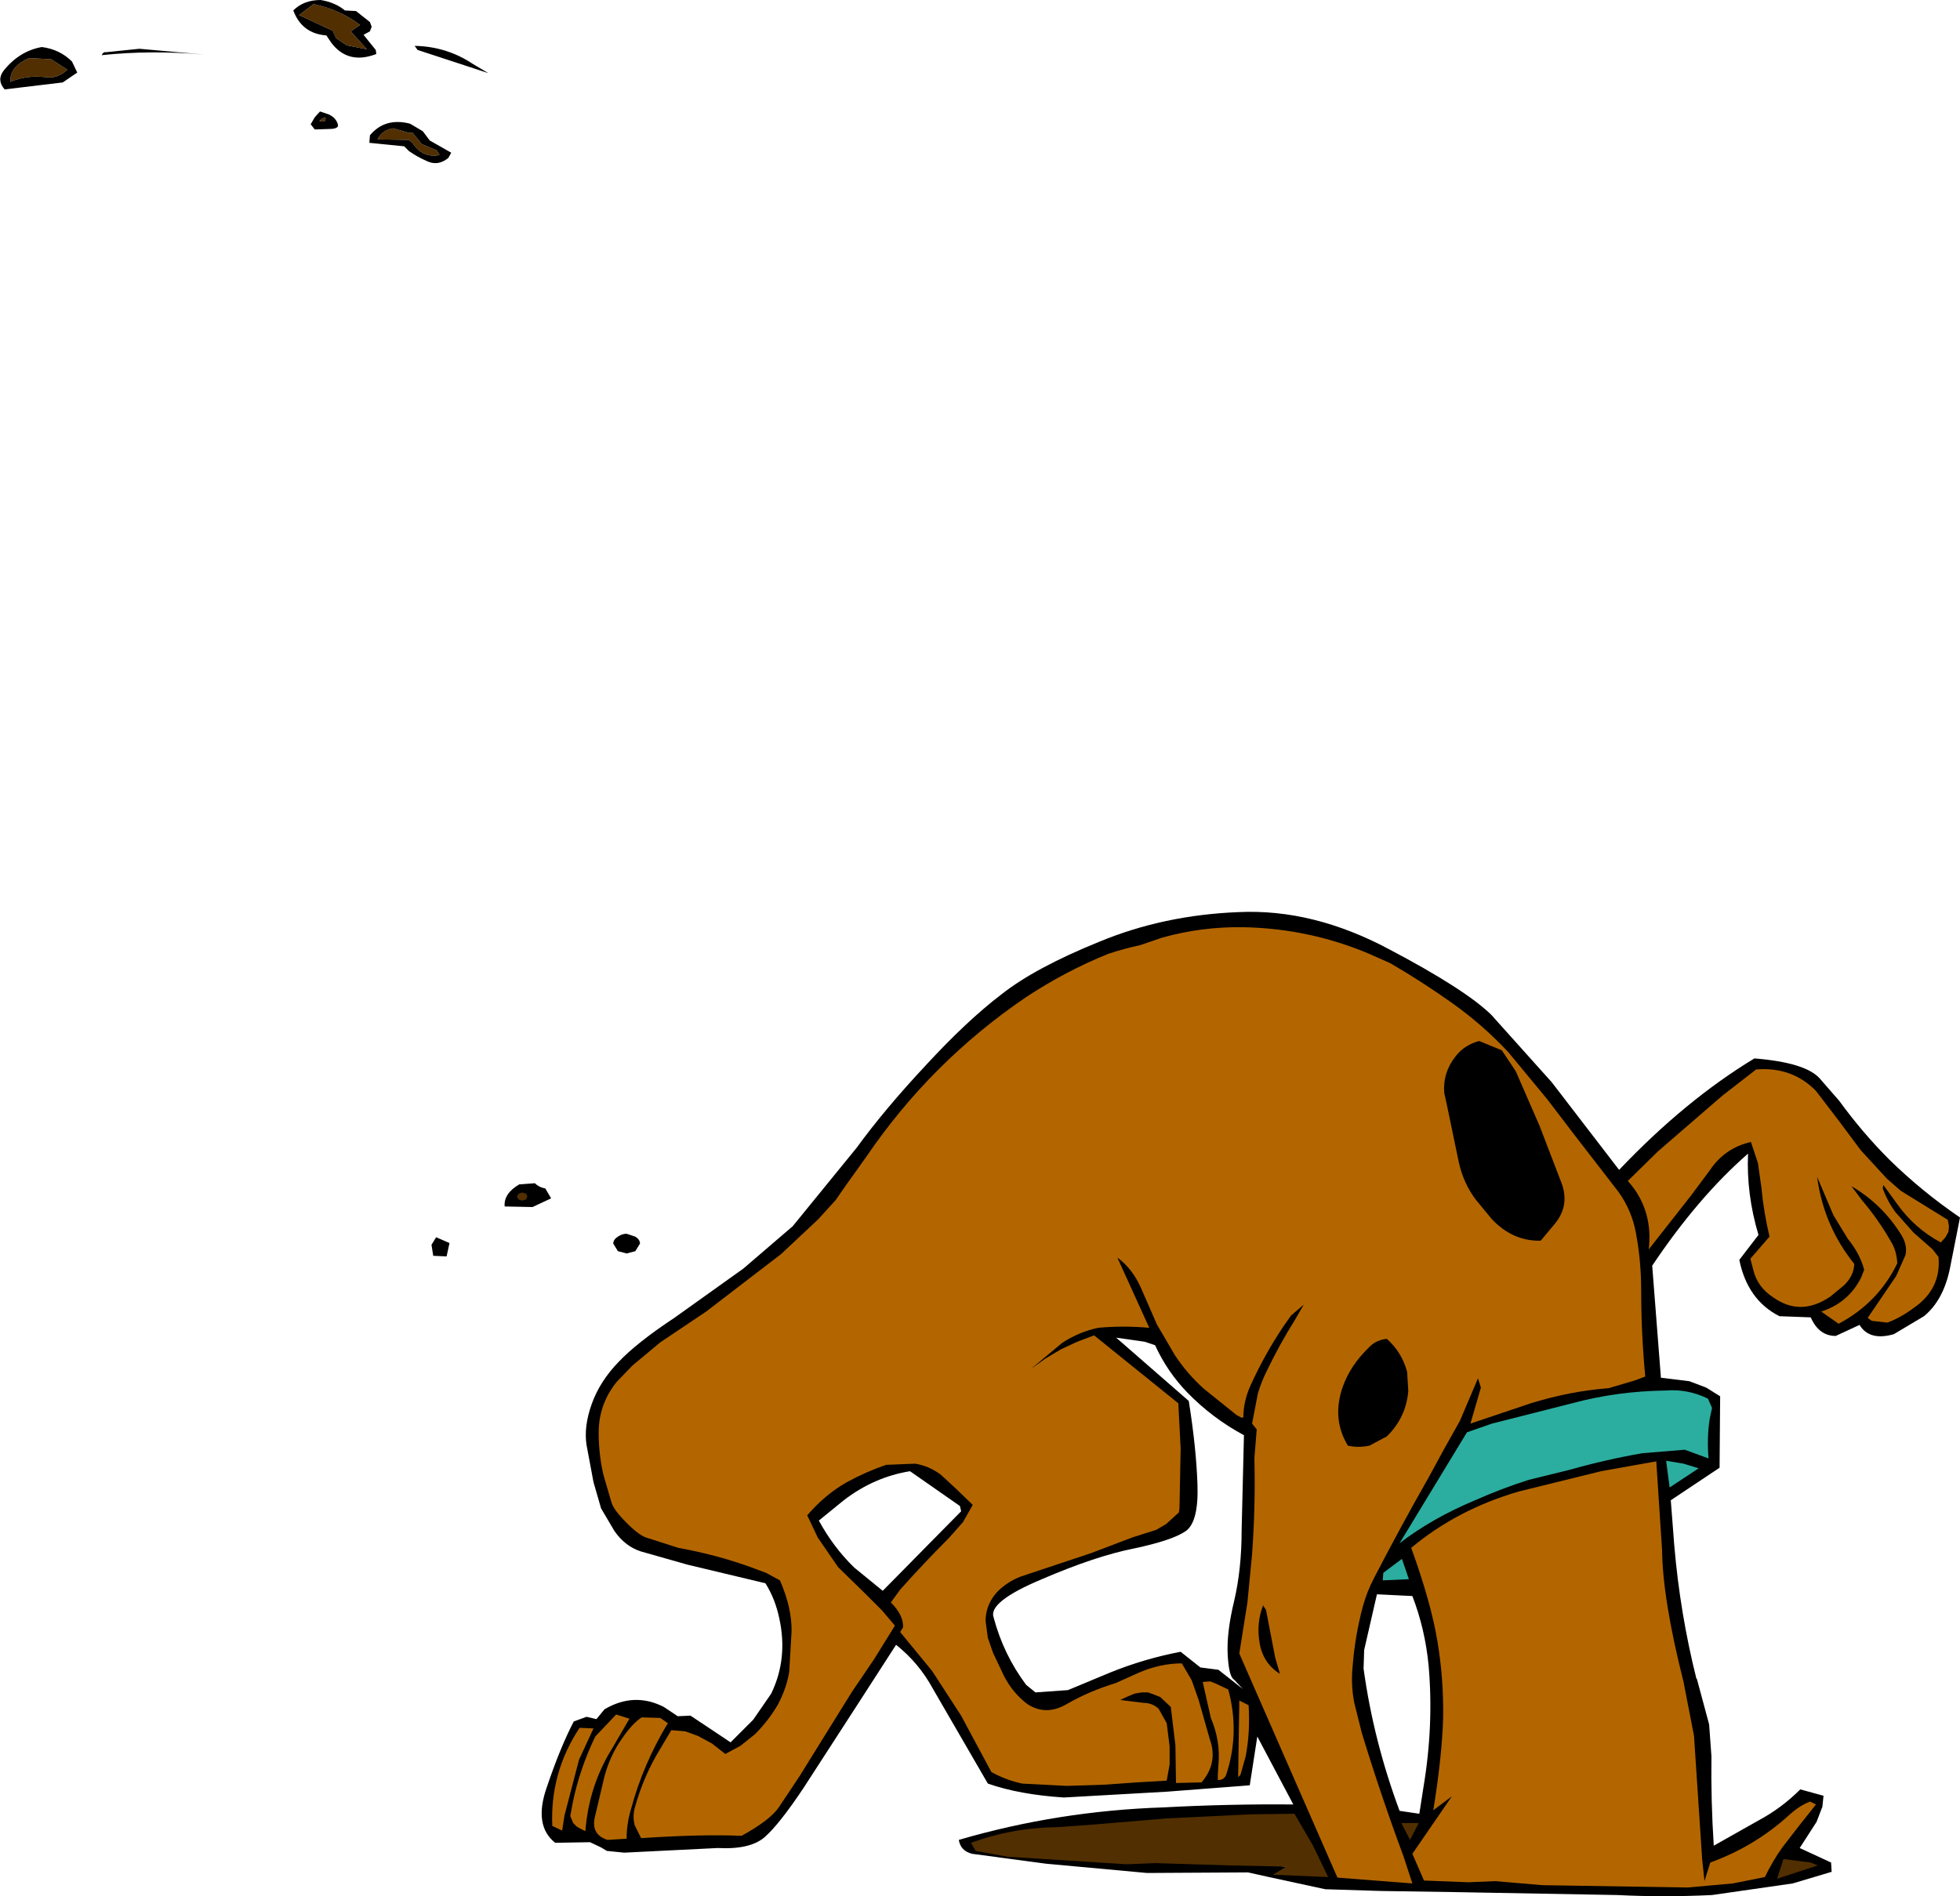 <?xml version="1.0" encoding="UTF-8" standalone="no"?>
<svg xmlns:xlink="http://www.w3.org/1999/xlink" height="163.3px" width="168.75px" xmlns="http://www.w3.org/2000/svg">
  <g transform="matrix(1.0, 0.0, 0.0, 1.0, -170.9, -128.15)">
    <path d="M224.1 234.65 Q224.45 234.4 224.85 234.4 L225.6 234.65 Q226.0 234.9 226.0 235.25 L225.6 235.9 224.85 236.1 224.1 235.9 223.7 235.25 Q223.7 234.9 224.1 234.65 M209.6 235.2 L209.35 236.35 208.2 236.3 208.05 235.35 208.45 234.7 209.6 235.2 M216.05 231.1 L215.65 231.1 215.85 231.3 216.05 231.1 M215.6 230.15 L216.95 230.05 Q217.3 230.4 217.85 230.5 L218.35 231.35 216.75 232.1 214.35 232.05 Q214.25 230.95 215.6 230.15 M292.0 285.4 L292.3 286.05 292.65 285.4 292.0 285.4 M288.35 270.25 L288.3 271.85 Q289.15 278.05 291.4 284.1 L293.1 284.35 293.45 282.1 Q294.35 276.75 293.9 271.6 293.6 268.45 292.5 265.6 L289.45 265.45 288.35 270.25 M258.95 286.0 L254.9 287.0 264.15 288.2 270.35 288.4 278.45 288.7 281.7 288.9 281.35 289.4 284.9 289.55 282.25 284.6 263.15 285.45 258.95 286.0 M246.9 265.15 L253.65 258.3 253.55 257.85 249.25 254.85 Q246.15 255.35 243.55 257.35 L241.4 259.1 Q242.65 261.4 244.45 263.15 L246.9 265.15 M270.35 244.0 L269.45 243.7 267.0 243.35 273.25 248.8 Q273.9 252.9 274.0 256.05 274.1 259.2 273.0 260.0 271.85 260.8 268.55 261.5 265.25 262.15 260.6 264.15 255.95 266.1 256.45 267.45 257.3 270.65 259.25 273.25 L260.05 273.9 262.85 273.7 266.45 272.2 Q269.4 271.0 272.55 270.4 L274.25 271.75 275.8 271.95 277.9 273.6 277.15 272.8 Q276.7 272.55 276.6 270.65 276.5 268.75 277.15 266.05 277.8 263.3 277.8 259.95 L278.0 251.75 Q275.3 250.3 273.15 248.1 271.4 246.3 270.35 244.0 M324.25 289.6 L326.75 288.8 324.65 288.5 324.25 289.6 M329.25 222.95 Q331.25 225.7 333.55 228.0 336.35 230.75 339.65 233.0 L338.8 237.3 Q338.25 240.1 336.55 241.5 L333.95 243.05 Q331.85 243.65 331.0 242.25 L328.95 243.2 Q327.5 243.2 326.8 241.6 L324.1 241.5 Q321.35 240.1 320.65 236.65 L322.3 234.5 Q321.25 231.0 321.4 227.5 317.1 231.25 313.15 237.15 L313.9 246.8 316.35 247.1 317.8 247.65 319.0 248.4 318.95 254.55 314.75 257.35 315.05 261.25 Q315.55 267.1 316.95 272.7 L317.0 272.75 318.05 276.65 318.25 279.4 Q318.2 283.25 318.45 287.1 L322.35 284.9 Q324.3 283.85 325.9 282.25 L327.9 282.8 327.8 283.75 327.3 285.05 325.85 287.3 328.55 288.55 328.6 289.35 325.25 290.35 318.3 291.35 Q314.15 291.55 310.15 291.35 L296.35 291.1 289.8 291.0 285.0 290.85 280.15 289.8 278.35 289.4 269.65 289.45 260.95 288.65 254.6 287.8 Q253.6 287.55 253.45 286.6 262.0 284.1 271.1 283.8 276.7 283.5 282.25 283.55 L279.15 277.7 278.5 281.9 271.35 282.45 262.5 282.95 Q258.65 282.7 255.95 281.75 L251.2 273.55 Q250.0 271.35 248.05 269.8 L244.5 275.3 240.1 282.1 Q238.0 285.25 236.75 286.35 235.5 287.45 232.7 287.3 L224.65 287.7 223.15 287.55 222.65 287.25 221.7 286.8 218.7 286.85 Q216.8 285.35 218.0 282.0 219.15 278.6 220.3 276.4 L221.4 276.0 222.25 276.2 222.95 275.35 Q225.5 273.85 228.05 275.15 L229.25 275.95 230.35 275.9 233.8 278.2 235.75 276.25 237.3 274.0 Q238.75 271.0 238.0 267.55 237.65 265.85 236.8 264.5 L230.1 262.9 226.05 261.75 Q224.7 261.3 223.8 260.0 L222.65 258.05 222.0 255.8 221.4 252.6 Q221.15 251.0 221.85 249.05 222.55 247.1 224.15 245.45 225.7 243.8 228.95 241.65 L234.9 237.4 239.15 233.75 244.65 227.0 Q247.05 223.7 250.6 219.9 254.15 216.05 257.1 213.8 260.0 211.5 265.55 209.25 271.1 206.95 277.55 206.7 283.95 206.4 290.5 209.9 297.05 213.35 299.3 215.55 L304.5 221.35 310.3 228.9 Q316.0 222.9 321.95 219.3 326.3 219.65 327.55 221.0 L329.25 222.95" fill="#000000" fill-rule="evenodd" stroke="none"/>
    <path d="M326.8 288.55 L327.4 288.8 323.9 289.95 324.45 288.25 326.8 288.55 M208.75 141.5 Q207.3 141.8 206.4 140.45 L206.1 140.2 203.4 140.15 Q203.8 139.35 204.75 139.2 L206.15 139.6 206.4 139.55 207.2 140.55 208.5 141.1 208.75 141.5 M174.85 134.8 Q173.2 134.6 171.8 135.2 171.7 133.9 173.4 133.15 L175.3 133.25 176.7 134.15 Q175.85 134.95 174.85 134.8 M201.1 130.85 L202.5 132.4 200.75 132.05 199.85 131.45 199.55 130.8 196.65 129.45 197.9 128.5 Q200.2 129.0 201.9 130.3 L201.1 130.85 M198.85 138.6 L198.5 138.6 198.4 138.55 Q199.15 137.95 198.85 138.6 M261.95 285.5 L264.8 285.3 271.35 284.75 278.55 284.4 282.35 284.35 283.95 287.1 285.25 289.8 280.5 289.6 281.65 288.9 276.85 288.8 270.35 288.6 267.9 288.7 257.65 288.05 254.9 287.55 254.5 286.85 Q258.05 285.55 261.95 285.5 M291.55 285.15 L293.05 285.15 292.3 286.6 291.55 285.15 M216.3 231.2 L216.2 231.45 215.85 231.55 215.55 231.45 215.4 231.2 215.55 230.95 215.85 230.85 216.2 230.95 216.3 231.2" fill="#522f00" fill-rule="evenodd" stroke="none"/>
    <path d="M206.6 132.1 Q209.35 132.15 211.6 133.65 L212.95 134.45 206.85 132.45 206.6 132.1 M202.9 130.45 L202.75 130.85 202.2 131.15 203.25 132.45 203.3 132.8 Q200.85 133.75 199.4 131.8 L199.0 131.2 Q196.9 131.05 196.15 129.05 197.05 128.15 198.5 128.15 199.75 128.35 200.6 129.05 L201.55 129.1 202.75 130.05 202.9 130.45 M208.75 141.5 L208.5 141.1 207.2 140.55 206.4 139.55 206.15 139.6 204.75 139.2 Q203.8 139.35 203.4 140.15 L206.1 140.2 206.4 140.45 Q207.3 141.8 208.75 141.5 M209.75 141.3 L209.5 141.75 Q208.6 142.5 207.6 142.0 206.8 141.65 206.1 141.15 L205.7 140.75 202.7 140.45 202.75 139.8 Q204.05 138.25 206.2 138.8 L207.3 139.45 207.9 140.25 209.75 141.3 M180.0 132.65 L182.9 132.35 188.5 132.85 Q183.9 132.45 179.65 132.9 179.8 132.6 180.0 132.65 M174.85 134.8 Q175.85 134.95 176.7 134.15 L175.3 133.25 173.4 133.15 Q171.7 133.9 171.8 135.2 173.2 134.6 174.85 134.8 M176.3 135.25 L171.3 135.85 Q170.6 135.05 171.2 134.25 172.55 132.55 174.5 132.2 176.05 132.4 177.1 133.45 L177.55 134.4 176.3 135.25 M201.1 130.85 L201.9 130.3 Q200.2 129.0 197.9 128.5 L196.65 129.45 199.55 130.8 199.85 131.45 200.75 132.05 202.5 132.4 201.1 130.85 M199.2 138.0 Q199.85 138.3 200.0 138.9 200.05 139.2 199.45 139.25 L198.0 139.3 197.65 138.85 198.0 138.25 198.45 137.75 199.2 138.0 M198.85 138.6 Q199.15 137.95 198.4 138.55 L198.5 138.6 198.85 138.6" fill="#000000" fill-rule="evenodd" stroke="none"/>
    <path d="M338.6 233.2 L338.7 233.75 338.65 234.25 338.4 234.7 338.0 235.15 Q335.75 233.95 334.25 231.85 L333.05 230.2 333.0 230.5 Q333.4 231.6 334.1 232.55 L335.65 234.3 337.3 235.75 337.8 236.4 Q338.05 239.15 335.65 240.8 334.5 241.65 333.4 242.05 L332.05 241.9 331.7 241.65 334.15 238.05 334.95 236.25 Q335.15 235.4 334.6 234.5 332.95 231.85 330.3 230.3 L331.2 231.5 Q332.65 233.2 333.75 235.15 334.2 235.9 334.25 236.95 332.6 240.35 329.2 242.15 L327.7 241.1 Q330.05 240.35 331.15 238.15 L331.4 237.5 Q331.0 236.05 330.0 234.85 L328.75 232.8 327.35 229.5 Q327.9 233.7 330.55 237.0 330.5 238.05 329.65 238.85 L328.5 239.8 Q325.95 241.55 323.6 239.9 322.2 239.0 321.85 237.5 L321.6 236.55 323.25 234.65 Q322.75 232.55 322.55 230.4 L322.25 228.3 321.65 226.5 Q319.4 227.0 318.1 228.95 L316.5 231.1 312.85 235.75 Q313.25 232.3 311.05 229.85 L313.65 227.3 319.2 222.5 322.1 220.25 Q325.2 220.0 327.25 222.1 L329.2 224.65 331.1 227.2 333.35 229.65 334.55 230.7 338.6 233.2 M326.75 283.3 L327.25 283.55 325.9 285.25 324.35 287.25 Q323.5 288.45 322.85 289.8 L320.1 290.35 316.2 290.7 303.7 290.5 299.6 290.15 297.35 290.25 293.5 290.1 292.5 287.8 295.9 282.85 294.3 284.05 Q295.05 279.45 295.15 276.1 295.2 272.7 294.65 269.45 294.1 266.15 292.4 261.45 296.35 258.15 301.65 256.6 L308.75 254.85 313.5 254.0 314.0 261.65 Q314.05 265.9 315.85 273.0 L316.75 277.65 317.45 288.25 317.65 290.15 318.15 288.55 Q322.0 287.15 324.95 284.45 325.9 283.6 326.75 283.3 M296.2 219.15 Q295.1 220.55 295.25 222.3 L295.45 223.2 296.5 228.25 Q296.9 230.05 297.95 231.45 L299.35 233.15 Q301.15 235.05 303.55 235.0 L304.8 233.5 Q306.05 231.95 305.35 230.05 L303.45 225.1 301.4 220.4 300.2 218.6 298.25 217.8 Q296.95 218.15 296.2 219.15 M295.95 214.55 Q298.55 216.4 300.75 218.75 L304.1 222.8 306.35 225.75 310.25 230.8 Q311.4 232.4 311.75 234.35 312.2 236.75 312.2 239.25 312.2 242.95 312.55 246.7 L311.6 247.05 309.4 247.7 Q306.1 247.95 302.7 249.0 L297.5 250.75 298.4 247.65 298.15 246.85 296.6 250.5 295.2 253.0 293.95 255.3 Q291.45 259.7 289.2 264.05 288.6 265.2 288.25 266.45 287.55 269.05 287.35 271.75 287.2 273.25 287.5 274.8 L288.15 277.4 Q289.8 282.8 291.75 288.05 L292.5 290.35 286.05 289.85 277.6 270.55 278.3 266.15 278.7 262.0 Q279.0 257.9 278.9 253.7 L279.1 251.25 278.7 250.75 279.2 248.15 Q279.5 247.15 279.95 246.25 281.05 243.95 282.4 241.8 L283.15 240.5 282.05 241.45 281.35 242.45 Q279.75 244.85 278.55 247.5 277.95 248.85 277.95 250.2 L277.8 250.25 277.35 250.0 274.55 247.75 Q273.1 246.45 272.05 244.85 L270.5 242.2 269.15 239.1 Q268.4 237.4 267.1 236.45 L269.85 242.5 Q267.6 242.3 265.45 242.5 263.8 242.85 262.35 243.8 L259.65 246.05 260.9 245.15 262.25 244.35 263.65 243.7 265.1 243.15 272.35 249.0 272.55 252.9 272.45 258.05 272.4 258.4 271.3 259.4 270.45 259.9 268.4 260.55 264.85 261.9 259.0 263.85 Q257.9 264.2 256.95 265.05 255.8 266.15 255.75 267.7 L255.95 269.2 256.4 270.5 257.35 272.5 Q258.1 273.95 259.35 274.9 260.95 275.95 262.75 274.9 264.65 273.8 266.95 273.1 L268.95 272.2 Q270.8 271.4 272.65 271.4 L273.5 272.85 274.1 274.55 275.05 277.9 Q275.75 279.8 274.55 281.4 L274.35 281.65 272.15 281.7 272.1 278.45 271.7 275.15 270.8 274.3 270.3 274.1 269.75 273.9 269.2 273.9 268.6 274.0 Q267.95 274.25 267.35 274.55 L269.35 274.8 Q270.1 274.8 270.65 275.3 L271.35 276.55 271.6 278.55 271.6 280.1 271.35 281.5 268.75 281.65 265.95 281.85 262.75 281.95 258.9 281.75 Q257.5 281.45 256.25 280.75 L253.65 275.9 251.15 272.05 248.4 268.7 248.65 268.3 Q248.7 267.25 247.6 266.15 L248.4 265.05 Q250.45 262.75 252.6 260.6 L253.8 259.25 254.65 257.75 253.2 256.35 251.9 255.15 Q250.9 254.4 249.7 254.2 L247.2 254.3 Q245.45 254.9 243.8 255.8 241.95 256.85 240.4 258.65 L241.3 260.55 243.05 263.1 245.35 265.35 246.85 266.85 247.95 268.15 246.15 271.05 244.25 273.85 241.95 277.55 239.75 281.1 237.95 283.8 Q237.2 284.9 234.75 286.25 231.35 286.1 226.1 286.45 L225.55 285.35 Q225.35 284.6 225.55 283.85 226.3 281.1 227.75 278.75 L228.7 277.15 229.9 277.25 231.0 277.65 232.2 278.3 233.35 279.2 234.65 278.5 235.9 277.5 Q237.1 276.3 237.9 274.9 238.65 273.45 238.85 272.1 L239.05 268.7 Q239.1 266.65 238.05 264.25 L236.85 263.6 235.5 263.1 Q232.6 262.05 229.3 261.45 L226.65 260.6 Q226.0 260.45 224.85 259.3 223.75 258.2 223.55 257.55 L222.85 255.15 Q222.4 253.2 222.45 251.2 222.55 248.95 224.0 247.15 L225.35 245.75 227.75 243.75 231.7 241.1 238.15 236.15 241.35 233.15 242.85 231.5 243.75 230.2 245.5 227.75 Q251.05 219.6 259.2 214.05 262.6 211.8 266.3 210.3 267.65 209.85 269.05 209.55 L270.95 208.9 Q274.35 207.95 277.9 208.0 283.6 208.1 288.8 210.3 L290.6 211.1 Q293.35 212.7 295.95 214.55 M279.9 266.8 L279.65 266.4 Q279.05 267.95 279.35 269.65 279.65 271.4 281.1 272.3 L280.7 270.95 279.9 266.8 M292.05 246.3 Q291.6 244.6 290.3 243.45 289.35 243.55 288.75 244.2 287.15 245.75 286.5 247.6 285.55 250.35 286.95 252.65 287.85 252.85 288.8 252.65 L290.3 251.85 Q291.95 250.25 292.15 247.95 L292.05 246.3 M274.45 273.0 L275.1 272.95 275.6 273.15 276.65 273.65 Q277.65 277.35 276.5 280.9 276.35 281.45 275.75 281.45 L275.75 281.0 275.8 280.15 Q276.0 278.1 275.15 276.1 L274.45 273.0 M278.4 275.0 Q278.55 277.3 278.15 279.4 L277.7 281.0 277.5 281.2 277.6 274.6 278.4 275.0 M220.0 284.55 L220.2 283.45 Q220.8 280.5 222.15 277.7 L223.95 275.8 225.05 276.15 225.1 276.15 223.65 278.65 Q221.6 281.9 221.3 285.85 L220.9 285.65 220.55 285.45 220.25 285.15 220.0 284.55 M222.0 277.0 L220.75 279.7 219.5 284.5 219.3 285.8 218.45 285.4 Q218.25 280.8 220.8 276.95 L222.0 277.0 M226.15 276.05 L227.75 276.1 228.4 276.55 Q226.25 280.1 225.2 284.05 224.85 285.25 224.85 286.5 L223.2 286.6 Q221.8 286.15 222.1 284.7 L222.95 281.1 Q223.45 279.3 224.4 277.95 225.35 276.55 226.15 276.05" fill="#b36600" fill-rule="evenodd" stroke="none"/>
    <path d="M317.95 248.6 L318.3 249.4 318.1 250.35 Q317.85 251.95 318.0 253.75 L315.95 253.0 312.3 253.3 Q309.15 253.85 306.15 254.7 L302.5 255.6 Q300.15 256.35 297.9 257.35 294.2 258.9 291.4 261.05 L297.2 251.5 299.35 250.75 306.25 249.0 Q310.15 247.95 314.35 247.9 316.2 247.75 317.95 248.6 M314.65 256.25 L314.35 253.95 315.85 254.2 317.15 254.6 314.65 256.25 M289.95 264.25 L290.0 263.6 291.6 262.4 292.2 264.15 289.95 264.25" fill="#2baea0" fill-rule="evenodd" stroke="none"/>
  </g>
</svg>
